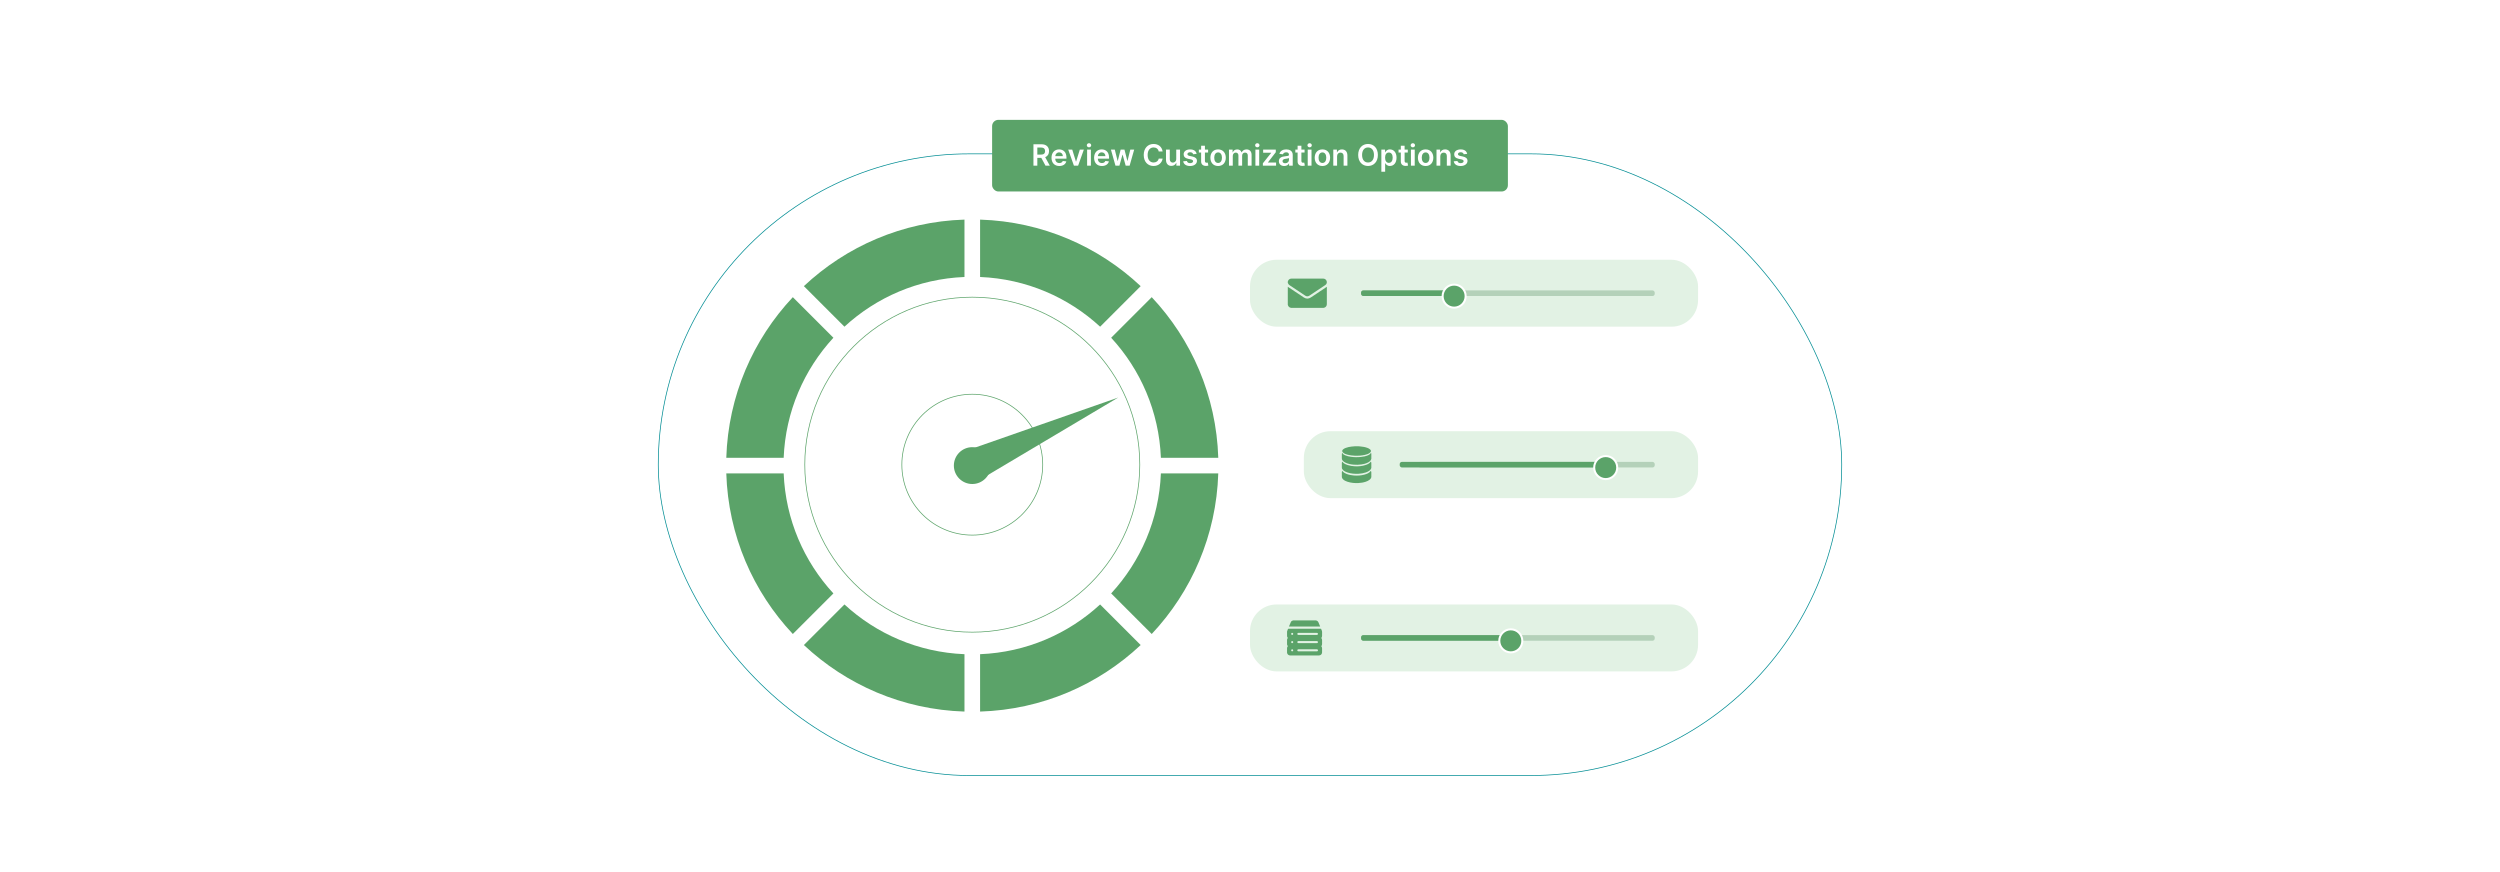 <?xml version="1.0" encoding="UTF-8"?>
<svg id="Layer_1" xmlns="http://www.w3.org/2000/svg" xmlns:xlink="http://www.w3.org/1999/xlink" viewBox="0 0 860 300">
  <defs>
    <filter id="drop-shadow-1" x="492.8" y="94.12" width="15.36" height="15.36" filterUnits="userSpaceOnUse">
      <feOffset dx="1" dy="1"/>
      <feGaussianBlur result="blur" stdDeviation="1"/>
      <feFlood flood-color="#00590f" flood-opacity=".2"/>
      <feComposite in2="blur" operator="in"/>
      <feComposite in="SourceGraphic"/>
    </filter>
    <filter id="drop-shadow-2" x="512" y="212.68" width="15.36" height="15.36" filterUnits="userSpaceOnUse">
      <feOffset dx="1" dy="1"/>
      <feGaussianBlur result="blur-2" stdDeviation="1"/>
      <feFlood flood-color="#00590f" flood-opacity=".2"/>
      <feComposite in2="blur-2" operator="in"/>
      <feComposite in="SourceGraphic"/>
    </filter>
    <filter id="drop-shadow-3" x="544.64" y="153.16" width="15.36" height="15.36" filterUnits="userSpaceOnUse">
      <feOffset dx="1" dy="1"/>
      <feGaussianBlur result="blur-3" stdDeviation="1"/>
      <feFlood flood-color="#00590f" flood-opacity=".2"/>
      <feComposite in2="blur-3" operator="in"/>
      <feComposite in="SourceGraphic"/>
    </filter>
  </defs>
  <rect width="860" height="300" fill="#fff"/>
  <g>
    <rect x="226.448" y="52.922" width="407.104" height="213.852" rx="106.926" ry="106.926" fill="#fff" stroke="#008c93" stroke-miterlimit="10" stroke-width=".25"/>
    <g>
      <circle cx="334.465" cy="160.162" r="84.617" fill="#fff"/>
      <path d="M276.534,98.434l13.95,13.95c10.955-10.09,25.382-16.456,41.295-17.101v-19.738c-21.349.668-40.705,9.236-55.246,22.888ZM272.733,102.229c-13.652,14.541-22.22,33.897-22.888,55.245h19.738c.644-15.907,7.011-30.335,17.107-41.289l-13.956-13.956ZM378.439,207.934c-10.955,10.096-25.382,16.462-41.289,17.107v19.738c21.349-.668,40.705-9.236,55.245-22.888l-13.956-13.956ZM399.346,162.844c-.644,15.907-7.011,30.341-17.107,41.295l13.956,13.956c13.652-14.535,22.226-33.891,22.888-55.252h-19.738ZM290.49,207.934l-13.956,13.956c14.541,13.652,33.897,22.22,55.246,22.888v-19.738c-15.907-.644-30.335-7.011-41.289-17.107ZM396.196,102.229l-13.956,13.956c10.096,10.955,16.462,25.382,17.107,41.289h19.738c-.668-21.349-9.236-40.705-22.888-55.245ZM337.15,75.546v19.738c15.913.644,30.34,7.011,41.295,17.101l13.95-13.95c-14.541-13.652-33.897-22.22-55.245-22.888ZM269.583,162.844h-19.738c.662,21.361,9.236,40.717,22.888,55.252l13.956-13.956c-10.096-10.955-16.462-25.388-17.107-41.295Z" fill="#5ba369"/>
    </g>
    <circle cx="334.465" cy="159.848" r="24.229" fill="none" stroke="#5ba369" stroke-miterlimit="10" stroke-width=".25"/>
    <circle cx="334.465" cy="159.848" r="57.619" fill="none" stroke="#5ba369" stroke-miterlimit="10" stroke-width=".25"/>
    <circle cx="334.465" cy="160.162" r="6.336" fill="#5ba369"/>
    <polygon points="337.349 164.879 332.705 154.921 384.682 136.745 384.682 136.745 337.349 164.879" fill="#5ba369"/>
    <g>
      <rect x="430" y="89.354" width="154.136" height="23.03" rx="9.154" ry="9.154" fill="#e2f2e4"/>
      <rect x="468.203" y="99.903" width="101.024" height="1.931" rx=".767" ry=".767" fill="#b4d1b9"/>
      <rect x="468.203" y="99.903" width="31.019" height="1.931" rx=".767" ry=".767" fill="#5ba369"/>
      <g>
        <path d="M442.999,104.826c0-2.054,0-4.109,0-6.163.019.008.041.014.058.026,1.821,1.214,3.642,2.428,5.464,3.642.783.522,1.607.523,2.391.001,1.796-1.196,3.592-2.393,5.388-3.589.038-.026.078-.05.135-.087v.146c0,.516,0,1.031,0,1.547,0,1.429.001,2.858-.001,4.287-.001.567-.341,1.037-.862,1.201-.087.027-.177.044-.265.066h-11.205c-.024-.009-.047-.021-.071-.025-.253-.044-.47-.156-.656-.332-.208-.197-.311-.447-.376-.718Z" fill="#5ba369"/>
        <path d="M442.999,97.247c0-.114,0-.227,0-.341.022-.075.04-.151.065-.224.177-.527.645-.846,1.242-.846,3.608-.001,7.216-0,10.824-0.0.035,0,.07,0,.105.002.554.03,1.004.382,1.15.896.149.526-.037,1.029-.511,1.345-1.813,1.211-3.627,2.42-5.444,3.626-.475.316-.962.31-1.437-.006-1.816-1.207-3.63-2.416-5.442-3.629-.131-.088-.256-.205-.342-.336-.096-.146-.143-.323-.211-.486Z" fill="#5ba369"/>
      </g>
      <g filter="url(#drop-shadow-1)">
        <circle cx="499.222" cy="100.869" r="4.313" fill="#fff"/>
        <circle cx="499.222" cy="100.869" r="3.611" fill="#5ba369"/>
      </g>
    </g>
    <g>
      <rect x="430" y="207.934" width="154.136" height="23.03" rx="9.154" ry="9.154" fill="#e2f2e4"/>
      <rect x="468.203" y="218.484" width="101.024" height="1.931" rx=".767" ry=".767" fill="#b4d1b9"/>
      <rect x="468.203" y="218.484" width="50.512" height="1.931" rx=".767" ry=".767" fill="#5ba369"/>
      <g filter="url(#drop-shadow-2)">
        <circle cx="518.715" cy="219.45" r="4.313" fill="#fff"/>
        <circle cx="518.715" cy="219.45" r="3.611" fill="#5ba369"/>
      </g>
      <g>
        <path d="M442.747,218.908c0-.565,0-1.13,0-1.694.1-.263.204-.524.297-.789.035-.102.086-.132.194-.132,3.69.003,7.381.003,11.071.003.016,0,.032.002.047-0.0.065-.011.098.017.121.079.062.161.129.319.199.477.085.193.124.393.121.605-.006.42-.004.839-.001,1.259.002.256-.065.488-.223.69-.037.048-.045.079-.004.131.163.204.229.44.227.701-.004.431-.004.863,0,1.294.002.26-.063.496-.226.701-.04.05-.038.081.001.131.159.202.226.434.224.69-.003.439.001.878-.003,1.318-.001.105-.011.212-.037.314-.125.484-.54.79-1.065.79-2.624.001-5.247 0-7.871 0-.671,0-1.341.002-2.012-.001-.465-.002-.867-.294-1.009-.726-.021-.063-.036-.127-.054-.191,0-.565,0-1.13,0-1.694.05-.189.111-.372.239-.526.013-.016.011-.057.001-.079-.078-.176-.16-.35-.24-.525,0-.565,0-1.13,0-1.694.05-.189.111-.372.239-.526.013-.016.011-.057.001-.079-.078-.176-.16-.35-.24-.525ZM449.825,218.414c.349,0,.698,0,1.046,0,.709,0,1.419 0,2.128-0.0.195-0.0.312-.079.362-.238.08-.259-.086-.468-.374-.468-2.105-0-4.21-0-6.314,0-.031,0-.063-.002-.094.003-.141.021-.236.097-.279.235-.08.254.084.468.363.468,1.054.001,2.109 0,3.163 0ZM449.819,221.238c1.062,0,2.124.001,3.187-0.0.278-0.0.444-.231.351-.485-.055-.151-.172-.221-.375-.221-2.101-0-4.202,0-6.303,0-.031,0-.063-.002-.094.002-.141.018-.239.093-.284.229-.084.252.08.473.355.474,1.054.001,2.109 0,3.163 0ZM449.829,223.356c-1.058,0-2.117-.001-3.175 0-.278 0-.443.233-.35.486.055.148.171.22.364.22,2.109 0,4.217 0,6.326,0,.027,0,.055.001.082-.002.141-.019.238-.094.283-.231.083-.253-.081-.472-.356-.473-1.058-.001-2.117-0-3.175-0ZM444.865,218.061c0-.191-.159-.351-.349-.353-.191-.002-.352.156-.356.346-.003.195.16.36.355.359.191-.002.35-.162.35-.352ZM444.512,221.237c.19-0.0.351-.16.352-.35.001-.191-.157-.352-.347-.355-.196-.003-.36.161-.358.356.002.191.163.349.353.349ZM444.865,223.71c.001-.191-.157-.352-.348-.354-.191-.003-.353.154-.357.345-.004.195.158.361.354.36.191-.001.35-.16.351-.351Z" fill="#5ba369"/>
        <path d="M444.818,213.425c2.636,0,5.271,0,7.907,0,.009.006.018.017.028.019.399.08.659.321.81.693.176.431.357.86.536,1.29.014.035.028.07.043.107h-10.749c.226-.531.436-1.054.67-1.566.117-.257.342-.413.612-.498.048-.015.095-.031.142-.046Z" fill="#5ba369"/>
      </g>
    </g>
    <g>
      <rect x="448.521" y="148.333" width="135.615" height="23.03" rx="9.154" ry="9.154" fill="#e2f2e4"/>
      <rect x="487.832" y="158.882" width="81.395" height="1.931" rx=".767" ry=".767" fill="#b4d1b9"/>
      <rect x="481.5" y="158.882" width="70.933" height="1.931" rx=".767" ry=".767" fill="#5ba369"/>
      <g filter="url(#drop-shadow-3)">
        <circle cx="551.365" cy="159.848" r="4.313" fill="#fff"/>
        <circle cx="551.365" cy="159.848" r="3.611" fill="#5ba369"/>
      </g>
      <g>
        <path d="M471.736,162.374v1.783c-.085.324-.256.591-.511.809-.414.356-.899.577-1.409.749-.822.278-1.67.409-2.534.452-1.282.064-2.544-.047-3.77-.451-.539-.178-1.051-.413-1.473-.806-.251-.234-.438-.511-.444-.867-.009-.52-.005-1.039-.002-1.559.001-.179.05-.348.152-.505.055.072.102.141.156.203.365.42.845.665,1.351.861.79.307,1.614.457,2.455.525,1.217.099,2.423.032,3.605-.283.866-.231,1.7-.533,2.282-1.316.05.144.096.275.141.405Z" fill="#5ba369"/>
        <path d="M471.736,159.18v1.783c-.109.462-.411.775-.792,1.03-.345.231-.721.398-1.112.53-.802.271-1.629.405-2.471.452-1.315.073-2.611-.034-3.868-.453-.535-.178-1.043-.413-1.46-.805-.254-.238-.436-.52-.44-.882-.006-.507-.003-1.015-.001-1.522.001-.184.049-.357.145-.509.116.128.219.262.343.373.43.39.951.617,1.494.795.792.261,1.608.386,2.438.429,1.27.066,2.521-.034,3.736-.431.708-.231,1.378-.533,1.843-1.194.052.144.098.274.145.404Z" fill="#5ba369"/>
        <path d="M471.736,157.868c-.173.645-.667.985-1.218,1.262-.699.351-1.451.531-2.22.644-.881.129-1.766.151-2.651.072-.981-.088-1.941-.275-2.834-.714-.354-.174-.682-.384-.936-.694-.18-.221-.286-.468-.285-.758.002-.478.001-.957 0-1.435-0-.184.036-.359.133-.526.155.484.556.694.966.881.623.284,1.288.426,1.962.525,1.148.169,2.3.188,3.453.071.863-.087,1.714-.237,2.515-.591.18-.08.354-.177.517-.287.215-.144.394-.327.461-.634.055.15.096.263.138.377v1.807Z" fill="#5ba369"/>
        <path d="M467.232,153.511c.205.017.41.032.615.05.873.074,1.734.21,2.558.521.341.129.665.287.935.541.27.253.342.55.165.831-.088.139-.215.263-.348.361-.464.341-1.004.508-1.554.64-1.175.283-2.368.359-3.573.308-.842-.035-1.676-.135-2.491-.354-.487-.131-.965-.29-1.375-.596-.13-.097-.254-.217-.342-.351-.182-.279-.111-.584.163-.841.261-.244.573-.4.901-.527.673-.26,1.375-.4,2.089-.481.331-.038.665-.055.998-.082.032-.003.063-.013.095-.019.388,0,.775,0,1.163,0Z" fill="#5ba369"/>
      </g>
    </g>
    <g>
      <rect x="341.285" y="41.226" width="177.431" height="24.649" rx="2.156" ry="2.156" fill="#5ba369"/>
      <g>
        <path d="M355.505,49.623h2.766c1.692,0,2.6.951,2.6,2.358,0,1.001-.458,1.743-1.325,2.093l1.595,2.924h-1.491l-1.447-2.701h-1.361v2.701h-1.336v-7.375ZM358.073,53.188c.99,0,1.437-.422,1.437-1.207s-.447-1.242-1.444-1.242h-1.224v2.449h1.231Z" fill="#fff"/>
        <path d="M361.719,54.265c0-1.707,1.034-2.87,2.618-2.87,1.361,0,2.528.854,2.528,2.795v.399h-3.853c.011.947.569,1.502,1.412,1.502.561,0,.994-.245,1.17-.713l1.217.137c-.231.961-1.116,1.592-2.405,1.592-1.667,0-2.687-1.105-2.687-2.842ZM365.616,53.71c-.007-.752-.511-1.3-1.26-1.3-.778,0-1.3.595-1.34,1.3h2.6Z" fill="#fff"/>
        <path d="M370.872,56.998h-1.44l-1.97-5.531h1.39l1.271,4.108h.058l1.275-4.108h1.386l-1.97,5.531Z" fill="#fff"/>
        <path d="M373.864,49.976c0-.393.338-.709.756-.709.414,0,.752.316.752.709,0,.39-.338.706-.752.706-.418,0-.756-.316-.756-.706ZM373.965,51.467h1.304v5.531h-1.304v-5.531Z" fill="#fff"/>
        <path d="M376.367,54.265c0-1.707,1.034-2.87,2.618-2.87,1.361,0,2.528.854,2.528,2.795v.399h-3.853c.011.947.569,1.502,1.412,1.502.561,0,.994-.245,1.17-.713l1.217.137c-.231.961-1.116,1.592-2.405,1.592-1.667,0-2.687-1.105-2.687-2.842ZM380.263,53.71c-.007-.752-.511-1.3-1.26-1.3-.778,0-1.3.595-1.34,1.3h2.6Z" fill="#fff"/>
        <path d="M382.156,51.467h1.329l.972,3.889h.051l.994-3.889h1.315l.994,3.867h.054l.958-3.867h1.333l-1.566,5.531h-1.358l-1.037-3.738h-.076l-1.037,3.738h-1.361l-1.563-5.531Z" fill="#fff"/>
        <path d="M398.595,52.111c-.155-.882-.857-1.39-1.754-1.39-1.206,0-2.056.925-2.056,2.589,0,1.692.857,2.589,2.053,2.589.882,0,1.588-.485,1.757-1.351l1.347.008c-.205,1.408-1.368,2.542-3.122,2.542-1.945,0-3.378-1.408-3.378-3.788,0-2.384,1.451-3.788,3.378-3.788,1.635,0,2.895.95,3.122,2.589h-1.347Z" fill="#fff"/>
        <path d="M404.627,51.467h1.304v5.531h-1.264v-.983h-.058c-.252.62-.835,1.056-1.664,1.056-1.087,0-1.844-.753-1.844-2.082v-3.522h1.303v3.32c0,.702.418,1.145,1.044,1.145.576,0,1.178-.417,1.178-1.26v-3.205Z" fill="#fff"/>
        <path d="M410.446,53.059c-.101-.364-.417-.691-1.019-.691-.544,0-.958.259-.954.634-.004.32.22.515.781.641l.943.202c1.044.227,1.552.709,1.556,1.498-.003,1.048-.98,1.765-2.362,1.765-1.357,0-2.211-.602-2.373-1.617l1.272-.122c.111.496.5.756,1.098.756.62,0,1.03-.284,1.03-.663,0-.312-.237-.519-.745-.63l-.944-.198c-1.062-.22-1.559-.752-1.556-1.559-.003-1.023.904-1.679,2.236-1.679,1.296,0,2.045.598,2.226,1.534l-1.188.13Z" fill="#fff"/>
        <path d="M415.584,52.475h-1.091v2.859c0,.526.263.642.59.642.162,0,.31-.032.382-.051l.22,1.02c-.141.047-.396.118-.767.129-.98.029-1.736-.482-1.728-1.522v-3.076h-.785v-1.008h.785v-1.325h1.304v1.325h1.091v1.008Z" fill="#fff"/>
        <path d="M416.375,54.254c0-1.714,1.03-2.859,2.65-2.859s2.65,1.145,2.65,2.859c0,1.711-1.03,2.853-2.65,2.853s-2.65-1.142-2.65-2.853ZM420.354,54.25c0-1.012-.439-1.821-1.321-1.821-.897,0-1.336.81-1.336,1.821,0,1.013.439,1.812,1.336,1.812.882,0,1.321-.799,1.321-1.812Z" fill="#fff"/>
        <path d="M422.769,51.467h1.246v.94h.065c.231-.63.785-1.012,1.527-1.012.746,0,1.282.386,1.495,1.012h.058c.245-.615.857-1.012,1.66-1.012,1.016,0,1.728.655,1.728,1.891v3.713h-1.307v-3.511c0-.685-.418-.994-.944-.994-.63,0-1.001.432-1.001,1.055v3.45h-1.278v-3.565c0-.568-.378-.94-.929-.94-.561,0-1.015.461-1.015,1.142v3.363h-1.304v-5.531Z" fill="#fff"/>
        <path d="M431.76,49.976c0-.393.338-.709.756-.709.414,0,.753.316.753.709,0,.39-.339.706-.753.706-.418,0-.756-.316-.756-.706ZM431.86,51.467h1.304v5.531h-1.304v-5.531Z" fill="#fff"/>
        <path d="M434.428,56.17l2.853-3.576v-.047h-2.759v-1.08h4.354v.89l-2.715,3.515v.047h2.809v1.08h-4.541v-.828Z" fill="#fff"/>
        <path d="M439.93,55.446c0-1.246,1.026-1.566,2.1-1.682.977-.104,1.368-.123,1.368-.497v-.021c0-.544-.331-.854-.935-.854-.638,0-1.005.324-1.135.702l-1.217-.173c.288-1.009,1.181-1.527,2.344-1.527,1.056,0,2.247.44,2.247,1.901v3.702h-1.253v-.76h-.043c-.238.465-.757.871-1.624.871-1.056,0-1.852-.576-1.852-1.663ZM443.401,55.014v-.651c-.169.137-.854.223-1.195.27-.583.083-1.02.292-1.02.793,0,.478.39.727.933.727.785,0,1.282-.521,1.282-1.138Z" fill="#fff"/>
        <path d="M448.771,52.475h-1.091v2.859c0,.526.263.642.591.642.162,0,.31-.032.382-.051l.219,1.02c-.14.047-.396.118-.767.129-.98.029-1.735-.482-1.728-1.522v-3.076h-.785v-1.008h.785v-1.325h1.304v1.325h1.091v1.008Z" fill="#fff"/>
        <path d="M449.756,49.976c0-.393.338-.709.756-.709.414,0,.753.316.753.709,0,.39-.339.706-.753.706-.418,0-.756-.316-.756-.706ZM449.856,51.467h1.304v5.531h-1.304v-5.531Z" fill="#fff"/>
        <path d="M452.258,54.254c0-1.714,1.03-2.859,2.65-2.859,1.621,0,2.65,1.145,2.65,2.859,0,1.711-1.029,2.853-2.65,2.853-1.62,0-2.65-1.142-2.65-2.853ZM456.237,54.25c0-1.012-.44-1.821-1.321-1.821-.896,0-1.336.81-1.336,1.821,0,1.013.44,1.812,1.336,1.812.882,0,1.321-.799,1.321-1.812Z" fill="#fff"/>
        <path d="M459.956,56.998h-1.304v-5.531h1.246v.94h.065c.252-.615.821-1.012,1.649-1.012,1.142,0,1.897.757,1.895,2.082v3.522h-1.304v-3.32c0-.738-.403-1.181-1.077-1.181-.688,0-1.17.461-1.17,1.26v3.241Z" fill="#fff"/>
        <path d="M470.601,57.099c-1.938,0-3.389-1.408-3.389-3.788,0-2.384,1.451-3.788,3.389-3.788,1.934,0,3.389,1.404,3.389,3.788s-1.455,3.788-3.389,3.788ZM470.601,50.722c-1.199,0-2.045.911-2.045,2.589s.846,2.589,2.045,2.589c1.203,0,2.046-.911,2.046-2.589s-.843-2.589-2.046-2.589Z" fill="#fff"/>
        <path d="M475.188,51.467h1.282v.915h.075c.198-.4.606-.987,1.581-.987,1.278,0,2.283,1.001,2.283,2.845,0,1.822-.977,2.856-2.279,2.856-.951,0-1.38-.565-1.585-.969h-.054v2.945h-1.304v-7.606ZM477.767,56.025c.86,0,1.315-.756,1.315-1.793,0-1.03-.446-1.769-1.315-1.769-.839,0-1.3.695-1.3,1.769s.468,1.793,1.3,1.793Z" fill="#fff"/>
        <path d="M484.275,52.475h-1.091v2.859c0,.526.263.642.591.642.162,0,.31-.032.381-.051l.22,1.02c-.14.047-.396.118-.767.129-.98.029-1.735-.482-1.728-1.522v-3.076h-.785v-1.008h.785v-1.325h1.304v1.325h1.091v1.008Z" fill="#fff"/>
        <path d="M485.262,49.976c0-.393.338-.709.756-.709.414,0,.753.316.753.709,0,.39-.339.706-.753.706-.418,0-.756-.316-.756-.706ZM485.362,51.467h1.304v5.531h-1.304v-5.531Z" fill="#fff"/>
        <path d="M487.764,54.254c0-1.714,1.03-2.859,2.65-2.859,1.621,0,2.65,1.145,2.65,2.859,0,1.711-1.029,2.853-2.65,2.853-1.62,0-2.65-1.142-2.65-2.853ZM491.743,54.25c0-1.012-.44-1.821-1.321-1.821-.896,0-1.336.81-1.336,1.821,0,1.013.44,1.812,1.336,1.812.882,0,1.321-.799,1.321-1.812Z" fill="#fff"/>
        <path d="M495.462,56.998h-1.304v-5.531h1.246v.94h.065c.252-.615.821-1.012,1.649-1.012,1.142,0,1.897.757,1.895,2.082v3.522h-1.304v-3.32c0-.738-.403-1.181-1.077-1.181-.688,0-1.17.461-1.17,1.26v3.241Z" fill="#fff"/>
        <path d="M503.517,53.059c-.102-.364-.418-.691-1.02-.691-.544,0-.958.259-.954.634-.004.32.22.515.781.641l.943.202c1.045.227,1.553.709,1.556,1.498-.003,1.048-.98,1.765-2.362,1.765-1.357,0-2.211-.602-2.373-1.617l1.272-.122c.111.496.5.756,1.098.756.62,0,1.03-.284,1.03-.663,0-.312-.237-.519-.745-.63l-.943-.198c-1.062-.22-1.56-.752-1.556-1.559-.004-1.023.903-1.679,2.236-1.679,1.296,0,2.045.598,2.226,1.534l-1.188.13Z" fill="#fff"/>
      </g>
    </g>
  </g>
</svg>